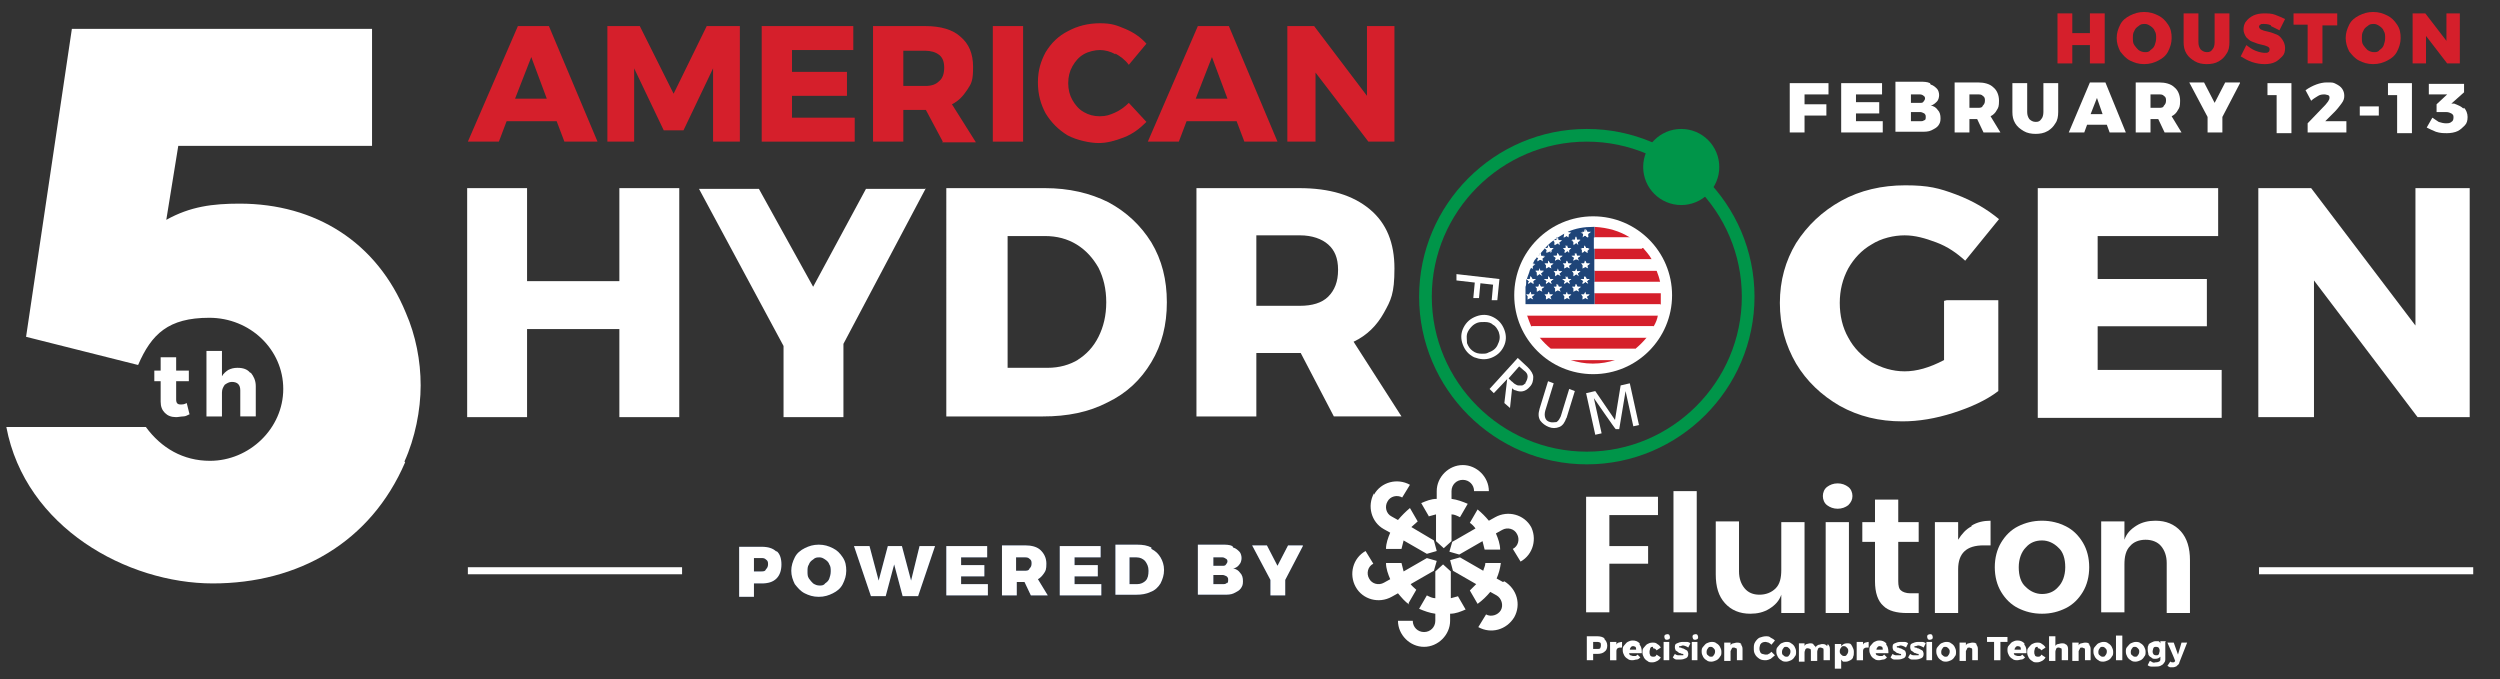 <svg xmlns="http://www.w3.org/2000/svg" id="Layer_1" data-name="Layer 1" width="354.8" height="96.4" viewBox="0 0 354.8 96.4"><rect x="0" y="0" width="354.8" height="96.4" fill="#333333" stroke="none"/><defs><style>      .cls-1 {        fill: #224072;      }      .cls-1, .cls-2, .cls-3, .cls-4, .cls-5 {        stroke-width: 0px;      }      .cls-2 {        fill: #1e4478;      }      .cls-6, .cls-5 {        fill: #fff;      }      .cls-3 {        fill: #d51f2b;      }      .cls-4 {        fill: #009549;      }    </style></defs><g><path class="cls-5" d="M66.3,26.7h8.5v13.2h13.1v-13.2h8.5v32.5h-8.5v-12.5h-13.1v12.5h-8.5V26.7Z"></path><path class="cls-5" d="M131.4,26.7l-11.7,22.1v10.4h-8.5v-10.1l-12-22.3h8.5l7.7,13.9,7.5-13.9h8.5Z"></path><path class="cls-5" d="M157.3,28.7c2.6,1.4,4.6,3.3,6.1,5.7,1.5,2.5,2.2,5.3,2.2,8.5s-.7,6-2.2,8.5c-1.5,2.5-3.5,4.4-6.2,5.7-2.7,1.4-5.7,2-9.2,2h-13.7V26.7h14c3.4,0,6.4.7,9,2ZM152.9,51.1c1.3-.8,2.3-1.9,3-3.3.7-1.4,1.1-3,1.1-4.9s-.4-3.5-1.1-4.9c-.8-1.4-1.8-2.5-3.1-3.3-1.3-.8-2.8-1.2-4.5-1.2h-5.3v18.7h5.7c1.6,0,3.1-.4,4.4-1.2Z"></path><path class="cls-5" d="M189.3,59.1l-4.7-9h-6.3v9h-8.5V26.7h14.6c4.3,0,7.6,1,10,3,2.4,2,3.5,4.8,3.5,8.4s-.5,4.5-1.5,6.3c-1,1.8-2.4,3.2-4.3,4.1l6.8,10.6h-9.6ZM178.3,43.4h6.2c1.7,0,3.1-.4,4-1.3.9-.9,1.4-2.1,1.4-3.8s-.5-2.8-1.4-3.6c-.9-.8-2.3-1.3-4-1.3h-6.2v10Z"></path><path class="cls-5" d="M276.3,42.6h7.3v12.9c-1.7,1.3-3.9,2.3-6.4,3.1-2.5.8-4.9,1.2-7.2,1.2-3.3,0-6.2-.7-8.9-2.2-2.6-1.5-4.7-3.5-6.2-6-1.5-2.6-2.3-5.4-2.3-8.6s.8-6,2.3-8.5c1.6-2.5,3.7-4.5,6.4-6,2.7-1.5,5.8-2.2,9.1-2.2s4.8.4,7.2,1.3c2.4.9,4.4,2.1,6.1,3.5l-4.8,5.9c-1.2-1.1-2.5-2-4.1-2.6s-3-1-4.5-1-3.3.4-4.7,1.3c-1.4.8-2.5,2-3.3,3.4-.8,1.5-1.2,3.1-1.2,4.9s.4,3.5,1.2,4.9c.8,1.5,1.9,2.6,3.3,3.5,1.4.8,3,1.3,4.7,1.3s3.5-.5,5.6-1.6v-8.4Z"></path><path class="cls-5" d="M289.2,26.7h25.6v6.8h-17.1v6.1h15.5v6.7h-15.5v6.2h17.6v6.8h-26.1V26.7Z"></path><path class="cls-5" d="M342.6,26.7h7.9v32.5h-7.4l-14.7-19.4v19.4h-7.9V26.7h7.5l14.8,19.5v-19.5Z"></path></g><circle class="cls-4" cx="238.6" cy="23.7" r="5.4"></circle><path class="cls-4" d="M225.2,65.9c-13.1,0-23.8-10.7-23.8-23.8s10.7-23.8,23.8-23.8,23.8,10.7,23.8,23.8-10.7,23.8-23.8,23.8ZM225.2,20.1c-12.1,0-22,9.9-22,22s9.9,22,22,22,22-9.9,22-22-9.9-22-22-22Z"></path><g><path class="cls-5" d="M209.1,42.2l.2-2.1-2.6-.3v-.9c0,0,6.1.7,6.1.7l-.3,3h-.8c0,0,.2-2.2.2-2.2l-1.8-.2-.2,2.1h-.8Z"></path><path class="cls-5" d="M211.6,50.8c-.8.3-1.6.2-2.4-.1-.8-.4-1.3-1-1.6-1.8-.3-.8-.3-1.6.1-2.4.4-.8,1-1.3,1.8-1.6.8-.3,1.6-.3,2.4.1.8.4,1.3,1,1.6,1.8.3.8.3,1.6-.1,2.4-.4.8-1,1.3-1.8,1.6ZM211.3,50c.6-.2,1.1-.6,1.3-1.2.3-.6.3-1.1.1-1.7-.2-.4-.4-.8-.8-1-.3-.3-.7-.4-1.2-.4-.4,0-.7,0-1,.1-.3.1-.6.3-.8.5-.3.3-.6.7-.7,1.1s0,.8,0,1.3c.2.5.4.8.8,1.1.4.3.8.4,1.3.4.3,0,.6,0,.8-.1Z"></path><path class="cls-5" d="M217.1,54.9c-.6.7-1.3.8-2,.5-.2,0-.4-.2-.5-.3l-.3,2.8-.8-.7.4-3.4h0s-1.9,2-1.9,2l-.6-.6,4-4.4,1.4,1.3c.5.5.8,1,.8,1.4,0,.5-.1,1-.5,1.4ZM216.5,54.3c.2-.3.3-.6.3-.9,0-.3-.2-.6-.5-.8l-.7-.6-1.5,1.7.4.4c.2.1.3.3.5.4s.3.2.5.2c.2,0,.4,0,.5,0,.2,0,.3-.2.5-.3Z"></path><path class="cls-5" d="M222.3,59.3c-.2.6-.5,1.1-1,1.3-.5.2-1,.2-1.5,0-.5-.2-.9-.5-1.2-.9-.3-.5-.3-1-.1-1.7l1.2-3.9.8.3-1.2,3.9c-.1.4-.1.7,0,1,.1.3.3.5.7.6.3.1.6,0,.9,0,.3-.2.4-.4.6-.8l1.2-3.9.8.3-1.2,3.9Z"></path><path class="cls-5" d="M232.7,60.3l-.9.2-1.1-5h0s-.9,5.4-.9,5.4h-.5c0,.1-3.1-4.4-3.1-4.4h0s1.1,5,1.1,5l-.9.2-1.3-5.9,1.3-.3,2.8,4.1.8-4.9,1.3-.3,1.3,5.9Z"></path></g><circle class="cls-5" cx="226.1" cy="41.9" r="11.2"></circle><g><g><path class="cls-3" d="M226.3,32.2v1.5h5c-1.4-.9-3.1-1.4-5-1.5Z"></path><path class="cls-3" d="M233.2,35.2h-6.9v1.6h8.1c-.3-.6-.8-1.1-1.2-1.6Z"></path><path class="cls-3" d="M235.2,38.4h-8.9v1.6h9.3c-.1-.5-.3-1.1-.5-1.6Z"></path><path class="cls-3" d="M235.8,41.6h-9.5v1.6h9.4c0-.4,0-.8,0-1.3s0-.2,0-.3Z"></path><path class="cls-3" d="M217.4,46.3h17.3c.3-.5.5-1,.6-1.6h-18.6c.2.6.4,1.1.6,1.6Z"></path><path class="cls-3" d="M220,49.5h12.1c.6-.5,1.1-1,1.6-1.6h-15.2c.5.6,1,1.1,1.6,1.6Z"></path><path class="cls-3" d="M226.1,51.6c1.1,0,2.2-.2,3.1-.5h-6.3c1,.3,2,.5,3.1.5Z"></path></g><path class="cls-2" d="M226.1,32.2c-1.3,0-2.5.2-3.6.7h0c0,.1.5.1.5.1l-.4.3v.4c.1,0,.1,0,.1,0h0s-.3-.3-.3-.3l-.3.2h0s0,0,0,0v-.4c.1,0,0-.1,0-.1-.3.2-.7.4-1,.6-.7.4-1.4,1-1.9,1.6-.3.3-.6.7-.9,1.1h.2v-.4c.1,0,.3.4.3.4h.5l-.4.3v.2c0,0,.1.2.1.2l-.3-.2h-.1c0,0-.1,0-.1,0l-.3.2v-.2c0,0,.1-.2.1-.2l-.2-.2c0,.1-.2.3-.3.4-.1.2-.2.4-.3.6h.4l-.4.3v.4c.1,0-.2-.3-.2-.3,0,.2-.2.4-.2.5-.1.4-.3.8-.4,1.2h.5v-.4c.1,0,.3.4.3.4h.5l-.4.3h0c0,.1.1.4.1.4l-.4-.3-.4.3v-.3c.1,0,.1-.1.1-.1l-.4-.3c0,.1,0,.3,0,.4,0,.2,0,.5-.1.7h0,0c0,.3,0,.6,0,.9,0,.1,0,.2,0,.3,0,.4,0,.9,0,1.3h9.8v-11c0,0-.1,0-.2,0ZM223.7,33.6h0s.1.4.1.4h.5l-.4.3v.4c.1,0-.2-.3-.2-.3l-.4.3v-.4c.1,0-.2-.3-.2-.3h.5v-.4c.1,0,.1,0,.1,0ZM222.2,35.2v-.4c.1,0,.3.4.3.4h.5,0s-.3.3-.3.3v.4c.1,0-.2-.3-.2-.3l-.4.3v-.4c.1,0-.2-.2-.2-.2h0s.5,0,.5,0ZM224.1,41.4l-.4-.3-.4.3v-.4c.1,0-.2-.3-.2-.3h.5v-.4c.1,0,.3.4.3.4h.5l-.4.3v.4ZM222.7,40v.3c.1,0-.3-.3-.3-.3l-.4.3v-.3c.1,0,.1-.1.1-.1l-.4-.3h.5v-.4c.1,0,.3.4.3.4h.5l-.4.3h0ZM220.9,40.7v-.4c.1,0,.3.4.3.4h.5l-.4.3v.4c.1,0-.2-.3-.2-.3l-.4.3v-.4c.1,0-.2-.3-.2-.3h.5ZM221.2,38.5h.5l-.4.3v.4c.1,0-.2-.3-.2-.3l-.4.3v-.4c.1,0-.2-.3-.2-.3h.5c0,0,.1-.4.1-.4v.3c.1,0,.1,0,.1,0ZM220.2,38.1l-.4-.3-.4.3v-.4c.1,0-.2-.3-.2-.3h.5v-.4c.1,0,.3.4.3.4h.5l-.4.3v.4ZM222.8,38.1l-.4-.3-.4.3v-.4c.1,0-.2-.3-.2-.3h.5v-.4c.1,0,.3.4.3.4h.5l-.4.3v.4ZM220.9,34.1v-.4c.1,0,.1,0,.1,0h0s.1.4.1.4h.5l-.4.3v.4c.1,0-.2-.3-.2-.3l-.4.3v-.4c.1,0-.2-.3-.2-.3h.5ZM219.2,35.2h.5v-.4c.1,0,.3.4.3.4h.5,0s-.3.3-.3.3v.4c.1,0-.2-.3-.2-.3l-.4.3v-.4c.1,0-.2-.2-.2-.2h0ZM220.5,36.3h.5v-.4c.1,0,.3.4.3.4h.5l-.4.3v.2c0,0,.1.2.1.2l-.3-.2h-.1c0,0-.1,0-.1,0l-.3.2v-.2c0,0,.1-.2.1-.2l-.4-.3ZM218.5,38.1v.3c.1,0,.1,0,.1,0h.5l-.4.3v.4c.1,0-.2-.3-.2-.3l-.4.3v-.4c.1,0-.2-.3-.2-.3h.5c0,0,.1-.4.1-.4ZM219.2,39.6h.5v-.4c.1,0,.3.4.3.4h.5l-.4.3h0c0,.1.1.4.1.4l-.4-.3-.4.3v-.3c.1,0,.1-.1.1-.1l-.4-.3ZM218.9,41.4l-.4-.3-.4.3v-.4c.1,0-.2-.3-.2-.3h.5v-.4c.1,0,.3.4.3.4h.5l-.4.3v.4ZM217.6,42.5l-.4-.3-.4.3v-.4c.1,0-.2-.3-.2-.3h.5v-.2c0,0,.1-.2.1-.2v.2c0,0,.1.2.1.2h.5l-.4.3v.4ZM220.2,42.5l-.4-.3-.4.3v-.4c.1,0-.2-.3-.2-.3h.5v-.2c0,0,.1-.2.1-.2v.2c0,0,.1.2.1.2h.5l-.4.3v.4ZM222.8,42.5l-.4-.3-.4.3v-.4c.1,0-.2-.3-.2-.3h.5v-.2c0,0,.1-.2.1-.2v.2c0,0,.1.2.1.2h.5l-.4.3v.4ZM225.1,41.8h.5l-.4.3v.4c.1,0-.2-.3-.2-.3l-.4.3v-.4c.1,0-.2-.3-.2-.3h.5v-.2c0,0,.1-.2.1-.2v.2c0,0,.1.2.1.2ZM225.4,40.3l-.4-.3-.4.3v-.3c.1,0,.1-.1.1-.1l-.4-.3h.5v-.4c.1,0,.3.4.3.4h.5l-.4.3h0c0,.1.1.4.1.4ZM223.8,38.5h.5l-.4.3v.4c.1,0-.2-.3-.2-.3l-.4.3v-.4c.1,0-.2-.3-.2-.3h.5c0,0,.1-.4.1-.4v.3c.1,0,.1,0,.1,0ZM225.4,38.1l-.4-.3-.4.3v-.4c.1,0-.2-.3-.2-.3h.5v-.4c.1,0,.3.4.3.4h.5l-.4.3v.4ZM224.1,37l-.3-.2h-.1c0,0-.1,0-.1,0l-.3.2v-.2c0,0,.1-.2.1-.2l-.4-.3h.5v-.4c.1,0,.3.4.3.4h.5l-.4.3v.2c0,0,.1.2.1.2ZM225.3,35.9l-.4-.3-.4.3v-.4c.1,0-.2-.2-.2-.2h0s.5,0,.5,0v-.4c.1,0,.3.4.3.4h.5,0s-.3.3-.3.3v.4ZM225.3,33.7h0s-.3-.3-.3-.3l-.3.2h0s0,0,0,0v-.4c.1,0-.2-.3-.2-.3h.5v-.4c.1,0,.3.4.3.4h.5l-.4.3v.4c.1,0,.1,0,.1,0Z"></path><g><path class="cls-5" d="M234.4,36.8h-8.1v1.6h8.9c-.2-.6-.5-1.1-.8-1.6Z"></path><path class="cls-5" d="M235.6,40h-9.3v1.6h9.5c0-.5,0-1.1-.2-1.6Z"></path><path class="cls-5" d="M216.4,43.2c0,.5.2,1.1.3,1.6h18.6c.2-.5.3-1,.3-1.6h-19.3Z"></path><path class="cls-5" d="M222.9,51.1h6.3c1.1-.4,2-.9,2.9-1.6h-12.1c.9.7,1.8,1.2,2.9,1.6Z"></path><path class="cls-5" d="M231.2,33.7h-5v1.6h6.9c-.6-.6-1.2-1.1-1.9-1.6Z"></path><path class="cls-5" d="M218.5,47.9h15.2c.4-.5.7-1,1-1.6h-17.3c.3.6.6,1.1,1,1.6Z"></path><path class="cls-5" d="M222,33.7h0s0,0,0,0l.3-.2.3.2h0s0,0,0,0v-.4c-.1,0,.2-.3.2-.3h-.5c-.2,0-.4,0-.5.1h.2c0,.1-.1.6-.1.6Z"></path><polygon class="cls-5" points="224.6 33.7 224.6 33.7 224.6 33.7 224.9 33.4 225.3 33.7 225.3 33.7 225.3 33.7 225.2 33.2 225.6 33 225.1 33 224.9 32.5 224.8 33 224.3 33 224.7 33.2 224.6 33.7"></polygon><polygon class="cls-5" points="220.7 34.8 221.1 34.5 221.4 34.8 221.3 34.4 221.7 34.1 221.2 34.1 221.1 33.7 221.1 33.6 221.1 33.7 220.9 34.1 220.5 34.1 220.8 34.4 220.7 34.8"></polygon><polygon class="cls-5" points="223.3 34.8 223.7 34.5 224 34.8 223.9 34.4 224.3 34.1 223.8 34.1 223.7 33.7 223.7 33.6 223.6 33.7 223.5 34.1 223 34.1 223.4 34.4 223.3 34.8"></polygon><polygon class="cls-5" points="219.5 35.5 219.4 35.9 219.8 35.6 220.1 35.9 220 35.5 220.3 35.2 220.4 35.2 219.9 35.2 219.8 34.8 219.6 35.2 219.2 35.2 219.2 35.2 219.5 35.5"></polygon><polygon class="cls-5" points="222.1 35.5 222 35.9 222.4 35.6 222.7 35.9 222.6 35.5 222.9 35.2 223 35.2 222.5 35.2 222.4 34.8 222.2 35.2 221.7 35.2 221.8 35.2 222.1 35.5"></polygon><polygon class="cls-5" points="224.7 35.5 224.6 35.9 224.9 35.6 225.3 35.9 225.2 35.5 225.5 35.2 225.6 35.2 225.1 35.2 224.9 34.8 224.8 35.2 224.3 35.2 224.4 35.2 224.7 35.5"></polygon><path class="cls-5" d="M218.2,36.8v.2c0,0,.2-.2.2-.2h.1c0,0,.1,0,.1,0l.3.2v-.2c0,0-.1-.2-.1-.2l.4-.3h-.5v-.4c-.1,0-.3.4-.3.4h-.2s0,0,0,.1l.2.2v.2Z"></path><polygon class="cls-5" points="221.2 36.3 221.1 35.9 220.9 36.3 220.5 36.3 220.9 36.6 220.8 36.8 220.7 37 221 36.8 221.1 36.8 221.2 36.8 221.5 37 221.4 36.8 221.3 36.6 221.7 36.3 221.2 36.3"></polygon><polygon class="cls-5" points="223.8 36.3 223.7 35.9 223.5 36.3 223.1 36.3 223.5 36.6 223.4 36.8 223.3 37 223.6 36.8 223.7 36.8 223.8 36.8 224.1 37 224 36.8 223.9 36.6 224.3 36.3 223.8 36.3"></polygon><path class="cls-5" d="M217.4,37.7l.4-.3h-.4c0,.2-.2.3-.2.5l.3.3v-.4Z"></path><polygon class="cls-5" points="219.9 37.4 219.8 37 219.7 37.4 219.2 37.4 219.6 37.7 219.4 38.1 219.8 37.9 220.2 38.1 220 37.7 220.4 37.4 219.9 37.4"></polygon><polygon class="cls-5" points="222.5 37.4 222.4 37 222.2 37.4 221.8 37.4 222.2 37.7 222 38.1 222.4 37.9 222.8 38.1 222.6 37.7 223 37.4 222.5 37.4"></polygon><polygon class="cls-5" points="225.1 37.4 225 37 224.8 37.4 224.4 37.4 224.8 37.7 224.6 38.1 225 37.9 225.4 38.1 225.2 37.7 225.6 37.4 225.1 37.4"></polygon><polygon class="cls-5" points="217 40 216.9 40.3 217.2 40 217.6 40.3 217.5 40 217.5 39.9 217.8 39.6 217.4 39.6 217.2 39.2 217.1 39.6 216.6 39.6 216.6 39.6 217 39.9 217 40"></polygon><polygon class="cls-5" points="220 39.6 219.8 39.2 219.7 39.6 219.2 39.6 219.6 39.9 219.6 40 219.4 40.3 219.8 40 220.2 40.3 220.1 40 220.1 39.9 220.4 39.6 220 39.6"></polygon><polygon class="cls-5" points="222.6 39.6 222.4 39.2 222.3 39.6 221.8 39.6 222.2 39.9 222.1 40 222 40.3 222.4 40 222.8 40.3 222.7 40 222.6 39.9 223 39.6 222.6 39.6"></polygon><polygon class="cls-5" points="225.2 39.6 225 39.2 224.9 39.6 224.4 39.6 224.8 39.9 224.7 40 224.6 40.3 225 40 225.4 40.3 225.3 40 225.2 39.9 225.6 39.6 225.2 39.6"></polygon><polygon class="cls-5" points="216.8 42.5 217.2 42.3 217.6 42.5 217.4 42.1 217.8 41.8 217.3 41.8 217.3 41.6 217.2 41.4 217.1 41.6 217 41.8 216.6 41.8 217 42.1 216.8 42.5"></polygon><polygon class="cls-5" points="219.9 41.8 219.9 41.6 219.8 41.4 219.7 41.6 219.6 41.8 219.2 41.8 219.6 42.1 219.4 42.5 219.8 42.3 220.2 42.5 220 42.1 220.4 41.8 219.9 41.8"></polygon><polygon class="cls-5" points="222.5 41.8 222.4 41.6 222.4 41.4 222.3 41.6 222.2 41.8 221.8 41.8 222.2 42.1 222 42.5 222.4 42.3 222.8 42.5 222.6 42.1 223 41.8 222.5 41.8"></polygon><polygon class="cls-5" points="225.1 41.8 225 41.6 225 41.4 224.9 41.6 224.8 41.8 224.4 41.8 224.7 42.1 224.6 42.5 225 42.3 225.4 42.5 225.2 42.1 225.6 41.8 225.1 41.8"></polygon><polygon class="cls-5" points="218.1 39.2 218.5 38.9 218.9 39.2 218.7 38.8 219.1 38.5 218.6 38.5 218.6 38.4 218.5 38.1 218.4 38.4 218.4 38.5 217.9 38.5 218.3 38.8 218.1 39.2"></polygon><polygon class="cls-5" points="221.2 38.5 221.2 38.4 221.1 38.1 221 38.4 221 38.5 220.5 38.5 220.9 38.8 220.7 39.2 221.1 38.9 221.5 39.2 221.3 38.8 221.7 38.5 221.2 38.5"></polygon><polygon class="cls-5" points="223.8 38.5 223.8 38.4 223.7 38.1 223.6 38.4 223.5 38.5 223.1 38.5 223.5 38.8 223.3 39.2 223.7 38.9 224.1 39.2 223.9 38.8 224.3 38.5 223.8 38.5"></polygon><path class="cls-5" d="M216.4,40.7s0,0,0,0h0c0,0,0,0,0,0Z"></path><polygon class="cls-5" points="218.1 41.4 218.5 41.2 218.9 41.4 218.7 41 219.1 40.7 218.6 40.7 218.5 40.3 218.3 40.7 217.9 40.7 218.3 41 218.1 41.4"></polygon><polygon class="cls-5" points="221.2 40.7 221.1 40.3 220.9 40.7 220.5 40.7 220.9 41 220.7 41.4 221.1 41.2 221.5 41.4 221.3 41 221.7 40.7 221.2 40.7"></polygon><polygon class="cls-5" points="223.8 40.7 223.7 40.3 223.5 40.7 223.1 40.7 223.5 41 223.3 41.4 223.7 41.2 224.1 41.4 223.9 41 224.3 40.7 223.8 40.7"></polygon></g></g><g><path class="cls-3" d="M80.1,20.1l-1.1-2.9h-7.1l-1.1,2.9h-4.4l7.1-16.4h4.4l6.9,16.4h-4.6ZM73.1,14h4.5l-2.2-5.9-2.3,5.9Z"></path><path class="cls-3" d="M86.1,3.7h4.7l4.8,9.6,4.7-9.6h4.7v16.4h-3.8v-10.4s-4.2,8.8-4.2,8.8h-2.8l-4.2-8.8v10.4h-3.8V3.7Z"></path><path class="cls-3" d="M108.1,3.7h13v3.4h-8.7v3.1h7.8v3.4h-7.8v3.1h8.9v3.4h-13.2V3.7Z"></path><path class="cls-3" d="M133.8,20.1l-2.4-4.5h-3.2v4.5h-4.3V3.7h7.4c2.2,0,3.9.5,5,1.5,1.2,1,1.8,2.4,1.8,4.3s-.2,2.3-.8,3.2-1.2,1.6-2.2,2.1l3.4,5.4h-4.8ZM128.2,12.2h3.1c.9,0,1.5-.2,2-.7.5-.4.7-1.1.7-1.9s-.2-1.4-.7-1.8c-.5-.4-1.2-.6-2-.6h-3.1v5Z"></path><path class="cls-3" d="M140.9,3.7h4.3v16.4h-4.3V3.7Z"></path><path class="cls-3" d="M158.3,7.7c-.7-.4-1.5-.6-2.2-.6s-1.6.2-2.3.6c-.7.4-1.2,1-1.6,1.7-.4.7-.6,1.5-.6,2.4s.2,1.7.6,2.4c.4.7.9,1.3,1.6,1.7.7.4,1.4.6,2.3.6s1.4-.2,2.1-.5c.7-.3,1.4-.8,2-1.4l2.5,2.7c-.9.9-1.9,1.7-3.2,2.2s-2.4.8-3.6.8-3.1-.4-4.4-1.1c-1.3-.8-2.3-1.8-3.1-3.1-.7-1.3-1.1-2.7-1.1-4.4s.4-3,1.1-4.3c.8-1.3,1.8-2.3,3.2-3,1.3-.7,2.8-1.1,4.5-1.1s2.4.3,3.6.8c1.2.5,2.2,1.2,3,2.1l-2.5,3c-.5-.7-1.2-1.2-1.9-1.6Z"></path><path class="cls-3" d="M176.6,20.1l-1.1-2.9h-7.1l-1.1,2.9h-4.4l7.1-16.4h4.4l6.9,16.4h-4.6ZM169.7,14h4.5l-2.2-5.9-2.3,5.9Z"></path><path class="cls-3" d="M193.9,3.7h4v16.4h-3.7l-7.5-9.8v9.8h-4V3.7h3.8l7.5,9.9V3.7Z"></path></g><path class="cls-5" d="M57.5,65.6c-4.9,11.4-15.2,17.2-27.3,17.2S3.6,74.9.9,60.6h19.8c2.2,3,5.3,4.8,9.1,4.8,5.6,0,10.4-4.6,10.4-10.2s-4.7-10.1-10.5-10.1-8.2,2.3-10.1,6.7l-15.9-4L10.2,4.1h42.6v16.6h-27.5l-1.7,10.5c3.4-1.9,6.6-2.3,10.4-2.3,10.8,0,19.5,5.5,23.6,15.5,1.4,3.2,2.1,6.8,2.1,10.3s-.8,7.5-2.3,10.8Z"></path><g><path class="cls-5" d="M26.9,58.8c-.3.1-.5.3-.9.3-.3,0-.7.1-1,.1-.7,0-1.2-.2-1.6-.6s-.6-.9-.6-1.6v-2.9h-.9v-1.5h.9v-1.9h2.2v1.9h1.8v1.5h-1.8v2.6c0,.5.2.7.6.7s.5,0,.9-.2l.4,1.6Z"></path><path class="cls-5" d="M35.6,52.9c.4.5.7,1.1.7,1.9v4.3h-2.2v-3.7c0-.4-.1-.7-.3-.9-.2-.2-.5-.3-.9-.3-.4,0-.7.2-1,.4-.2.3-.4.6-.4,1.1v3.4h-2.2v-9.3h2.2v3.6c.2-.4.6-.7.9-.9.4-.2.8-.3,1.3-.3.8,0,1.4.2,1.8.7Z"></path></g><g><path class="cls-3" d="M292,1.9h2.1v2.8h2.5V1.9h2.1v7.1h-2.1v-2.6h-2.5v2.6h-2.1V1.9Z"></path><path class="cls-3" d="M306.3,2.2c.6.3,1,.7,1.4,1.3s.5,1.2.5,1.9-.2,1.3-.5,1.9c-.3.6-.8,1-1.4,1.3s-1.2.5-2,.5-1.4-.2-2-.5c-.6-.3-1-.8-1.4-1.3-.3-.6-.5-1.2-.5-1.9s.2-1.3.5-1.9c.3-.6.8-1,1.4-1.3.6-.3,1.2-.5,2-.5s1.4.2,2,.5ZM303.5,3.7c-.3.2-.5.4-.6.7-.2.3-.2.6-.2,1s0,.7.2,1c.2.3.4.5.6.7.3.2.6.3.9.3s.6,0,.8-.3c.3-.2.5-.4.6-.7.1-.3.2-.6.2-1s0-.7-.2-1c-.1-.3-.3-.5-.6-.7-.3-.2-.5-.3-.8-.3s-.6,0-.9.3Z"></path><path class="cls-3" d="M312.3,7c.2.2.5.4.9.4s.6-.1.8-.4c.2-.2.3-.6.3-1V1.9h2.1v4.1c0,.6-.1,1.2-.4,1.6-.3.5-.6.8-1.1,1.1-.5.3-1.1.4-1.7.4s-1.2-.1-1.7-.4-.9-.6-1.2-1.1c-.3-.5-.4-1-.4-1.6V1.9h2.1v4.1c0,.4.1.7.3,1Z"></path><path class="cls-3" d="M322.3,3.6c-.4-.2-.8-.2-1.1-.2s-.3,0-.4.1c-.1,0-.2.2-.2.3s.1.3.3.4.5.2,1,.3c.5.1.9.3,1.2.4.3.1.6.4.8.7s.4.7.4,1.2-.1.9-.4,1.2c-.3.3-.6.6-1,.8s-.9.3-1.5.3-1.2-.1-1.8-.3c-.6-.2-1.1-.5-1.6-.8l.8-1.6c.4.3.8.6,1.3.8.5.2,1,.3,1.3.3s.4,0,.5-.1c.1,0,.2-.2.2-.4s-.1-.3-.3-.4-.5-.2-1-.3c-.5-.1-.9-.3-1.2-.4-.3-.1-.6-.4-.8-.6-.2-.3-.4-.7-.4-1.1s.1-.9.4-1.2c.2-.3.6-.6,1-.8.4-.2,1-.3,1.5-.3s1.1,0,1.6.2c.5.2,1,.4,1.4.6l-.8,1.6c-.4-.2-.8-.4-1.2-.6Z"></path><path class="cls-3" d="M325.5,1.9h6.2v1.7h-2.1v5.4h-2.1V3.5h-2v-1.7Z"></path><path class="cls-3" d="M338.8,2.2c.6.3,1,.7,1.4,1.3s.5,1.2.5,1.9-.2,1.3-.5,1.9c-.3.6-.8,1-1.4,1.3s-1.2.5-2,.5-1.4-.2-2-.5c-.6-.3-1-.8-1.4-1.3-.3-.6-.5-1.2-.5-1.9s.2-1.3.5-1.9c.3-.6.8-1,1.4-1.3.6-.3,1.2-.5,2-.5s1.4.2,2,.5ZM336,3.7c-.3.2-.5.4-.6.7-.2.3-.2.6-.2,1s0,.7.2,1c.2.3.4.5.6.7.3.2.6.3.9.3s.6,0,.8-.3c.3-.2.5-.4.6-.7.1-.3.2-.6.2-1s0-.7-.2-1c-.1-.3-.3-.5-.6-.7-.3-.2-.5-.3-.8-.3s-.6,0-.9.3Z"></path><path class="cls-3" d="M347.2,1.9h1.9v7.1h-1.8l-3-3.9v3.9h-1.9V1.9h1.8l3,3.9V1.9Z"></path></g><g><path class="cls-5" d="M254,11.8h5.5v1.6h-3.4v1.4h3.1v1.6h-3.1v2.4h-2.1v-7.1Z"></path><path class="cls-5" d="M261.3,11.8h5.8v1.6h-3.7v1.1h3.3v1.6h-3.3v1.1h3.8v1.6h-5.9v-7.1Z"></path><path class="cls-5" d="M274,12c.4.1.7.4.9.6s.3.6.3.9-.1.7-.3.9-.5.5-.9.6c.4,0,.8.3,1,.6.3.3.4.7.4,1.2s-.1.7-.3,1c-.2.3-.6.5-1,.7-.4.2-.9.2-1.5.2h-3.6v-7.1h3.5c.5,0,1,0,1.4.2ZM273,14.4c.1-.1.2-.3.2-.4s0-.3-.2-.4c-.1-.1-.3-.2-.5-.2h-1.3v1.2h1.3c.2,0,.4,0,.5-.2ZM273.1,17.1c.2-.1.2-.3.2-.5s0-.3-.2-.5c-.2-.1-.4-.2-.6-.2h-1.3v1.3h1.3c.3,0,.5,0,.6-.2Z"></path><path class="cls-5" d="M281.5,18.8l-.9-1.9h-1.1v1.9h-2.1v-7.1h3.3c.9,0,1.7.2,2.2.7.5.4.8,1.1.8,1.9s-.1,1-.3,1.3c-.2.4-.5.7-.9.9l1.4,2.3h-2.4ZM279.5,15.3h1.2c.3,0,.6,0,.7-.3.2-.2.3-.4.3-.7s0-.5-.3-.7c-.2-.2-.4-.2-.7-.2h-1.2v1.9Z"></path><path class="cls-5" d="M288,16.9c.2.2.5.4.9.4s.6-.1.8-.4c.2-.2.3-.6.3-1v-4.1h2.1v4.1c0,.6-.1,1.2-.4,1.6-.3.5-.6.8-1.1,1.1-.5.3-1.1.4-1.7.4s-1.2-.1-1.7-.4-.9-.6-1.2-1.1c-.3-.5-.4-1-.4-1.6v-4.1h2.1v4.1c0,.4.1.7.3,1Z"></path><path class="cls-5" d="M299.4,18.8l-.4-1.1h-2.8l-.4,1.1h-2.2l3-7.1h2.2l2.9,7.1h-2.2ZM296.7,16.2h1.7l-.8-2.3-.9,2.3Z"></path><path class="cls-5" d="M307.2,18.8l-.9-1.9h-1.1v1.9h-2.1v-7.1h3.3c.9,0,1.7.2,2.2.7.5.4.8,1.1.8,1.9s-.1,1-.3,1.3c-.2.4-.5.7-.9.9l1.4,2.3h-2.4ZM305.2,15.3h1.2c.3,0,.6,0,.7-.3.2-.2.3-.4.3-.7s0-.5-.3-.7c-.2-.2-.4-.2-.7-.2h-1.2v1.9Z"></path><path class="cls-5" d="M317.9,11.8l-2.5,4.8v2.2h-2.1v-2.2l-2.6-4.9h2.1l1.5,2.9,1.5-2.9h2.1Z"></path><path class="cls-5" d="M321.8,11.8h3.4v7.1h-2.1v-5.4h-1.3v-1.7Z"></path><path class="cls-5" d="M333,17.2v1.6h-5.5v-1.3s2.5-2.6,2.5-2.6c.2-.2.3-.4.4-.5.1-.2.2-.3.2-.5s0-.3-.2-.4c-.1,0-.3-.1-.5-.1s-.6,0-.9.2c-.3.2-.7.4-1,.7l-.8-1.5c1-.7,2.1-1.1,3-1.1s.9,0,1.3.2c.4.2.7.4.9.7s.3.6.3,1-.1.7-.4,1.1-.6.8-1,1.2l-1.3,1.3h2.8Z"></path><path class="cls-5" d="M334.9,15.1h2.7v1.3h-2.7v-1.3Z"></path><path class="cls-5" d="M338.9,11.8h3.4v7.1h-2.1v-5.4h-1.3v-1.7Z"></path><path class="cls-5" d="M349.7,15.3c.3.3.5.8.5,1.3s-.1.9-.4,1.2-.6.6-1,.8-1,.3-1.5.3-1,0-1.6-.2c-.5-.2-.9-.4-1.3-.6l.8-1.4c.3.2.6.4.9.6.3.1.7.2,1,.2s.6,0,.8-.2c.2-.1.3-.3.3-.6s0-.4-.3-.6c-.2-.1-.4-.2-.8-.2h-1.3v-1.1l1.5-1.4h-2.6v-1.5h5v1.2l-1.8,1.6h.4c.5.2,1,.4,1.3.7Z"></path></g><g><path class="cls-5" d="M227.7,90.7c.2.2.4.5.4.9s-.1.7-.4.9c-.2.2-.6.3-1,.3h-.6v.9h-.9v-3.4h1.5c.4,0,.8.1,1,.3ZM227.1,92c0,0,.1-.2.1-.4s0-.3-.1-.4c0,0-.2-.1-.4-.1h-.6v1h.6c.2,0,.3,0,.4-.1Z"></path><path class="cls-5" d="M229.7,91.2c.1,0,.3-.1.5-.1v.8s0,0-.1,0c-.2,0-.4,0-.5.1-.1,0-.2.2-.2.4v1.3h-.9v-2.6h.9v.4c0-.1.2-.3.3-.3Z"></path><path class="cls-5" d="M232.7,91.5c.2.2.3.6.3,1s0,.1,0,.2h-1.8c0,.1.1.3.2.3s.2.1.4.1.2,0,.3,0c.1,0,.2-.1.3-.2l.4.4c-.1.1-.3.3-.5.3s-.4.1-.6.1-.5,0-.7-.2c-.2-.1-.4-.3-.5-.5-.1-.2-.2-.4-.2-.7s0-.5.2-.7.3-.4.5-.5c.2-.1.4-.2.7-.2.4,0,.7.1,1,.4ZM232.2,92.2c0-.1,0-.3-.1-.4,0,0-.2-.1-.3-.1s-.2,0-.3.1c0,0-.2.2-.2.4h1Z"></path><path class="cls-5" d="M234.6,91.8c-.2,0-.3,0-.4.2,0,.1-.1.3-.1.5s0,.3.1.5c0,.1.2.2.4.2.2,0,.4,0,.5-.3l.6.4c-.1.2-.3.4-.5.5-.2.1-.4.2-.7.2s-.5,0-.7-.2c-.2-.1-.4-.3-.5-.5-.1-.2-.2-.4-.2-.7s0-.5.2-.7.3-.4.5-.5c.2-.1.4-.2.7-.2s.5,0,.7.2c.2.1.4.3.5.5l-.6.4c-.1-.2-.3-.3-.5-.3Z"></path><path class="cls-5" d="M236.9,90.1c0,0,.1.2.1.3s0,.2-.1.3c0,0-.2.1-.3.1s-.2,0-.3-.1c0,0-.1-.2-.1-.3s0-.2.1-.3c0,0,.2-.1.3-.1s.2,0,.3.1ZM236.1,91.1h.8v2.6h-.8v-2.6Z"></path><path class="cls-5" d="M238.5,91.7c0,0-.1,0-.2,0,0,0,0,0,0,.1s0,.1.1.1.2,0,.3.1c.2,0,.3.1.5.2s.2.1.3.2c0,.1.1.2.1.4,0,.3-.1.5-.3.6-.2.1-.5.2-.8.2s-.4,0-.6,0c-.2,0-.4-.2-.5-.3l.3-.5c.1.1.3.2.5.2s.3,0,.5,0,.1,0,.2,0c0,0,0,0,0-.1s0-.1-.1-.1c0,0-.2,0-.3-.1-.2,0-.3-.1-.4-.2s-.2-.1-.3-.2c0-.1-.1-.2-.1-.4,0-.3,0-.5.3-.6.2-.1.5-.2.8-.2s.4,0,.6,0c.2,0,.4.1.5.2l-.3.6c-.3-.2-.6-.3-.8-.3Z"></path><path class="cls-5" d="M240.9,90.1c0,0,.1.2.1.3s0,.2-.1.3c0,0-.2.1-.3.1s-.2,0-.3-.1c0,0-.1-.2-.1-.3s0-.2.1-.3c0,0,.2-.1.3-.1s.2,0,.3.1ZM240.1,91.1h.8v2.6h-.8v-2.6Z"></path><path class="cls-5" d="M243.6,91.3c.2.1.4.3.5.5.1.2.2.4.2.7s0,.5-.2.7c-.1.2-.3.4-.5.5-.2.1-.5.2-.7.2s-.5,0-.7-.2c-.2-.1-.4-.3-.5-.5s-.2-.4-.2-.7,0-.5.2-.7.3-.4.5-.5c.2-.1.5-.2.7-.2s.5,0,.7.2ZM242.4,92c-.1.1-.2.3-.2.5s0,.4.2.5c.1.1.2.2.4.2s.3,0,.4-.2c.1-.1.2-.3.2-.5s0-.3-.2-.5c-.1-.1-.2-.2-.4-.2s-.3,0-.4.2Z"></path><path class="cls-5" d="M247,91.4c.2.2.3.4.3.7v1.6h-.8v-1.4c0-.1,0-.3-.1-.3s-.2-.1-.3-.1c-.1,0-.3,0-.3.1,0,0-.1.2-.2.4v1.4h-.9v-2.6h.9v.4c0-.1.2-.3.4-.3.1,0,.3-.1.5-.1.3,0,.5,0,.7.3Z"></path><path class="cls-5" d="M251,91.2c-.1,0-.3-.1-.4-.1s-.3,0-.5.1-.2.2-.3.3c0,.1-.1.3-.1.5s0,.3.1.5c0,.1.2.3.3.3s.3.1.5.1.3,0,.4-.1c.1,0,.3-.2.4-.3l.5.5c-.2.2-.4.3-.6.5-.2.1-.5.2-.7.2s-.6,0-.9-.2c-.3-.2-.5-.4-.6-.6-.2-.3-.2-.6-.2-.9s0-.6.2-.9c.2-.3.4-.5.6-.6.3-.1.6-.2.9-.2s.5,0,.7.2c.2.1.4.2.6.4l-.5.6c-.1-.1-.2-.2-.4-.3Z"></path><path class="cls-5" d="M254.2,91.3c.2.1.4.3.5.5.1.2.2.4.2.7s0,.5-.2.7c-.1.2-.3.4-.5.5-.2.1-.5.2-.7.2s-.5,0-.7-.2c-.2-.1-.4-.3-.5-.5s-.2-.4-.2-.7,0-.5.2-.7.3-.4.5-.5c.2-.1.5-.2.7-.2s.5,0,.7.2ZM253.1,92c-.1.1-.2.3-.2.5s0,.4.2.5c.1.1.2.2.4.2s.3,0,.4-.2c.1-.1.2-.3.2-.5s0-.3-.2-.5c-.1-.1-.2-.2-.4-.2s-.3,0-.4.2Z"></path><path class="cls-5" d="M259.4,91.4c.2.2.3.4.3.7v1.6h-.9v-1.4c0-.1,0-.3-.1-.3s-.2-.1-.3-.1c-.2,0-.3,0-.4.2,0,.1-.1.2-.1.4v1.3h-.9v-1.4c0-.1,0-.3-.1-.3,0,0-.2-.1-.3-.1-.2,0-.3,0-.4.2,0,.1-.1.2-.1.4v1.3h-.8v-2.6h.8v.4c0-.1.2-.3.3-.3s.3-.1.5-.1.4,0,.5.2.3.2.3.4c0-.2.2-.3.4-.4.2,0,.3-.1.5-.1s.5,0,.7.3Z"></path><path class="cls-5" d="M262.5,91.3c.2.1.3.3.4.5.1.2.2.4.2.7s0,.5-.1.7c0,.2-.2.4-.4.5-.2.1-.4.2-.6.2s-.3,0-.4,0c-.1,0-.2-.2-.3-.3v1.3h-.9v-3.5h.9v.3c.2-.2.4-.4.8-.4s.4,0,.6.2ZM262.1,92.9c.1-.1.2-.3.2-.5s0-.3-.2-.5c-.1-.1-.2-.2-.4-.2s-.3,0-.4.2c-.1.1-.2.3-.2.5s0,.3.2.5c.1.1.2.2.4.2s.3,0,.4-.2Z"></path><path class="cls-5" d="M264.7,91.2c.1,0,.3-.1.5-.1v.8s0,0-.1,0c-.2,0-.4,0-.5.1-.1,0-.2.2-.2.4v1.3h-.9v-2.6h.9v.4c0-.1.2-.3.3-.3Z"></path><path class="cls-5" d="M267.7,91.5c.2.2.3.6.3,1s0,.1,0,.2h-1.8c0,.1.1.3.2.3s.2.1.4.1.2,0,.3,0c.1,0,.2-.1.3-.2l.4.4c-.1.1-.3.3-.5.3s-.4.1-.6.1-.5,0-.7-.2c-.2-.1-.4-.3-.5-.5-.1-.2-.2-.4-.2-.7s0-.5.2-.7.3-.4.5-.5c.2-.1.4-.2.7-.2.4,0,.7.1,1,.4ZM267.2,92.2c0-.1,0-.3-.1-.4,0,0-.2-.1-.3-.1s-.2,0-.3.1c0,0-.2.2-.2.4h1Z"></path><path class="cls-5" d="M269.4,91.7c0,0-.1,0-.2,0,0,0,0,0,0,.1s0,.1.1.1.2,0,.3.1c.2,0,.3.1.5.2s.2.1.3.2c0,.1.1.2.1.4,0,.3-.1.5-.3.6-.2.1-.5.2-.8.2s-.4,0-.6,0c-.2,0-.4-.2-.5-.3l.3-.5c.1.1.3.2.5.2s.3,0,.5,0,.1,0,.2,0c0,0,0,0,0-.1s0-.1-.1-.1c0,0-.2,0-.3-.1-.2,0-.3-.1-.4-.2s-.2-.1-.3-.2c0-.1-.1-.2-.1-.4,0-.3,0-.5.3-.6.2-.1.5-.2.8-.2s.4,0,.6,0c.2,0,.4.1.5.2l-.3.6c-.3-.2-.6-.3-.8-.3Z"></path><path class="cls-5" d="M271.9,91.7c0,0-.1,0-.2,0,0,0,0,0,0,.1s0,.1.1.1.2,0,.3.1c.2,0,.3.1.5.2s.2.1.3.2c0,.1.1.2.1.4,0,.3-.1.5-.3.6-.2.1-.5.2-.8.2s-.4,0-.6,0c-.2,0-.4-.2-.5-.3l.3-.5c.1.1.3.2.5.2s.3,0,.5,0,.1,0,.2,0c0,0,0,0,0-.1s0-.1-.1-.1c0,0-.2,0-.3-.1-.2,0-.3-.1-.4-.2s-.2-.1-.3-.2c0-.1-.1-.2-.1-.4,0-.3,0-.5.3-.6.2-.1.5-.2.8-.2s.4,0,.6,0c.2,0,.4.1.5.2l-.3.6c-.3-.2-.6-.3-.8-.3Z"></path><path class="cls-5" d="M274.2,90.1c0,0,.1.2.1.3s0,.2-.1.3c0,0-.2.1-.3.1s-.2,0-.3-.1c0,0-.1-.2-.1-.3s0-.2.1-.3c0,0,.2-.1.3-.1s.2,0,.3.1ZM273.4,91.1h.8v2.6h-.8v-2.6Z"></path><path class="cls-5" d="M276.9,91.3c.2.1.4.3.5.5.1.2.2.4.2.7s0,.5-.2.7c-.1.2-.3.4-.5.5-.2.1-.5.2-.7.2s-.5,0-.7-.2c-.2-.1-.4-.3-.5-.5s-.2-.4-.2-.7,0-.5.2-.7.3-.4.5-.5c.2-.1.5-.2.7-.2s.5,0,.7.2ZM275.7,92c-.1.1-.2.3-.2.5s0,.4.2.5c.1.1.2.2.4.2s.3,0,.4-.2c.1-.1.2-.3.2-.5s0-.3-.2-.5c-.1-.1-.2-.2-.4-.2s-.3,0-.4.2Z"></path><path class="cls-5" d="M280.4,91.4c.2.2.3.4.3.7v1.6h-.8v-1.4c0-.1,0-.3-.1-.3s-.2-.1-.3-.1c-.1,0-.3,0-.3.1,0,0-.1.2-.2.4v1.4h-.9v-2.6h.9v.4c0-.1.2-.3.4-.3.1,0,.3-.1.5-.1.3,0,.5,0,.7.3Z"></path><path class="cls-5" d="M282,90.4h2.9v.7h-1v2.6h-.9v-2.6h-1v-.7Z"></path><path class="cls-5" d="M287.3,91.5c.2.2.3.6.3,1s0,.1,0,.2h-1.8c0,.1.1.3.2.3s.2.1.4.1.2,0,.3,0c.1,0,.2-.1.3-.2l.4.4c-.1.1-.3.3-.5.3s-.4.1-.6.1-.5,0-.7-.2c-.2-.1-.4-.3-.5-.5-.1-.2-.2-.4-.2-.7s0-.5.2-.7.3-.4.5-.5c.2-.1.4-.2.7-.2.4,0,.7.1,1,.4ZM286.8,92.2c0-.1,0-.3-.1-.4,0,0-.2-.1-.3-.1s-.2,0-.3.1c0,0-.2.2-.2.4h1Z"></path><path class="cls-5" d="M289.2,91.8c-.2,0-.3,0-.4.2,0,.1-.1.3-.1.5s0,.3.1.5c0,.1.2.2.4.2.2,0,.4,0,.5-.3l.6.4c-.1.2-.3.4-.5.5-.2.1-.4.2-.7.2s-.5,0-.7-.2c-.2-.1-.4-.3-.5-.5-.1-.2-.2-.4-.2-.7s0-.5.2-.7.3-.4.5-.5c.2-.1.4-.2.7-.2s.5,0,.7.2c.2.1.4.3.5.5l-.6.4c-.1-.2-.3-.3-.5-.3Z"></path><path class="cls-5" d="M293.2,91.4c.2.2.3.4.3.7v1.6h-.9v-1.4c0-.1,0-.3-.1-.3s-.2-.1-.3-.1c-.2,0-.3,0-.4.2,0,.1-.1.2-.1.4v1.3h-.9v-3.5h.9v1.4c0-.1.2-.3.4-.3.1,0,.3-.1.5-.1.3,0,.5,0,.7.3Z"></path><path class="cls-5" d="M296.4,91.4c.2.2.3.4.3.7v1.6h-.8v-1.4c0-.1,0-.3-.1-.3s-.2-.1-.3-.1c-.1,0-.3,0-.3.1,0,0-.1.2-.2.4v1.4h-.9v-2.6h.9v.4c0-.1.2-.3.4-.3.1,0,.3-.1.5-.1.3,0,.5,0,.7.3Z"></path><path class="cls-5" d="M299.2,91.3c.2.1.4.3.5.5.1.2.2.4.2.7s0,.5-.2.7c-.1.2-.3.4-.5.5-.2.1-.5.2-.7.2s-.5,0-.7-.2c-.2-.1-.4-.3-.5-.5s-.2-.4-.2-.7,0-.5.2-.7.3-.4.5-.5c.2-.1.5-.2.7-.2s.5,0,.7.2ZM298,92c-.1.1-.2.3-.2.5s0,.4.2.5c.1.1.2.2.4.2s.3,0,.4-.2c.1-.1.2-.3.2-.5s0-.3-.2-.5c-.1-.1-.2-.2-.4-.2s-.3,0-.4.2Z"></path><path class="cls-5" d="M300.3,90.2h.9v3.5h-.9v-3.5Z"></path><path class="cls-5" d="M303.8,91.3c.2.1.4.3.5.5.1.2.2.4.2.7s0,.5-.2.7c-.1.2-.3.4-.5.5-.2.1-.5.2-.7.2s-.5,0-.7-.2c-.2-.1-.4-.3-.5-.5s-.2-.4-.2-.7,0-.5.2-.7.3-.4.5-.5c.2-.1.5-.2.7-.2s.5,0,.7.2ZM302.6,92c-.1.1-.2.3-.2.5s0,.4.2.5c.1.1.2.2.4.2s.3,0,.4-.2c.1-.1.2-.3.2-.5s0-.3-.2-.5c-.1-.1-.2-.2-.4-.2s-.3,0-.4.2Z"></path><path class="cls-5" d="M307.3,91.1v2.4c0,.2,0,.4-.2.6-.1.2-.3.3-.5.4s-.5.1-.7.1-.4,0-.6,0c-.2,0-.4-.1-.5-.2l.3-.6c.1,0,.2.1.4.2s.3,0,.4,0,.3,0,.5-.1.2-.2.2-.4v-.3c-.2.2-.4.3-.7.3s-.4,0-.6-.2c-.2-.1-.3-.2-.4-.4,0-.2-.1-.4-.1-.7s0-.5.1-.6c0-.2.2-.3.4-.4s.4-.2.6-.2.3,0,.4,0,.2.1.3.3v-.3h.8ZM306.4,92.8c0-.1.1-.3.1-.4s0-.3-.1-.4c0-.1-.2-.2-.4-.2s-.3,0-.4.2c0,.1-.1.3-.1.4s0,.3.1.4c0,.1.2.2.4.2s.3,0,.4-.2Z"></path><path class="cls-5" d="M309,94.5c-.2.1-.4.2-.6.2s-.3,0-.4,0c-.1,0-.2-.1-.4-.2l.4-.6c0,0,.1,0,.2.1,0,0,.1,0,.2,0,.1,0,.2,0,.3-.2h0c0-.1-1.1-2.6-1.1-2.6h.9l.6,1.7.5-1.7h.8l-1.1,2.8c0,.2-.2.4-.4.5Z"></path></g><g><g><path class="cls-5" d="M235.3,70.5v2.6h-6.9v4.4h5.5v2.5h-5.5v6.9h-3.3v-16.4h10.2Z"></path><path class="cls-5" d="M240.8,69.7v17.2h-3.3v-17.2h3.3Z"></path><path class="cls-5" d="M256.1,74.1v12.9h-3.3v-2.6c-.3.9-.9,1.5-1.7,2-.8.5-1.7.7-2.7.7-1.5,0-2.7-.5-3.6-1.5-.9-1-1.3-2.3-1.3-4.1v-7.5h3.3v7.1c0,1,.3,1.8.8,2.4.5.6,1.2.9,2.1.9s1.7-.3,2.3-.9c.6-.6.8-1.5.8-2.6v-6.8h3.3Z"></path><path class="cls-5" d="M259.3,69.1c.4-.3.9-.5,1.5-.5s1.1.2,1.5.5c.4.3.6.8.6,1.3s-.2.9-.6,1.3c-.4.3-.9.5-1.5.5s-1.1-.2-1.5-.5c-.4-.3-.6-.8-.6-1.3s.2-1,.6-1.3ZM262.4,74.1v12.9h-3.3v-12.9h3.3Z"></path><path class="cls-5" d="M272.3,84.2v2.8h-1.7c-1.4,0-2.6-.3-3.3-1-.8-.7-1.2-1.9-1.2-3.5v-5.6h-1.8v-2.8h1.8v-3.2h3.3v3.2h2.9v2.8h-2.9v5.6c0,.6.1,1.1.4,1.3.2.2.7.4,1.3.4h1.3Z"></path><path class="cls-5" d="M279.8,74.6c.8-.5,1.7-.7,2.7-.7v3.5h-1c-2.4,0-3.6,1.1-3.6,3.4v6.2h-3.3v-12.9h3.3v2.5c.5-.8,1.1-1.5,1.9-1.9Z"></path><path class="cls-5" d="M293.2,74.7c1,.5,1.8,1.3,2.4,2.3.6,1,.9,2.2.9,3.5s-.3,2.5-.9,3.5c-.6,1-1.4,1.8-2.4,2.3-1,.5-2.1.8-3.4.8s-2.4-.3-3.4-.8c-1-.5-1.8-1.3-2.4-2.3-.6-1-.9-2.2-.9-3.5s.3-2.5.9-3.5c.6-1,1.4-1.8,2.4-2.3,1-.5,2.1-.8,3.4-.8s2.4.3,3.4.8ZM287.5,77.7c-.6.6-1,1.6-1,2.8s.3,2.2,1,2.8c.6.6,1.4,1,2.3,1s1.7-.3,2.3-1c.6-.6,1-1.6,1-2.8s-.3-2.2-1-2.8c-.6-.6-1.4-1-2.3-1s-1.7.3-2.3,1Z"></path><path class="cls-5" d="M309.5,75.4c.9,1,1.3,2.4,1.3,4.1v7.5h-3.3v-7.1c0-1-.3-1.8-.8-2.4-.5-.6-1.3-.9-2.2-.9s-1.7.3-2.2.9c-.6.6-.8,1.5-.8,2.6v6.8h-3.3v-12.9h3.3v2.6c.3-.9.9-1.5,1.7-2s1.7-.7,2.7-.7c1.5,0,2.7.5,3.6,1.5Z"></path></g><path class="cls-6" d="M195,70.2c1-1.8,3.3-2.4,5.1-1.4l-1.1,1.8c-.7-.4-1.7-.2-2.1.6-.4.7-.2,1.7.6,2.1l.9.5c.5-.6,1.1-1.2,1.7-1.7l1.1,1.9c-.3.3-.6.5-.9.8l3.2,1.9.4,1.5-1.4.4-3.3-1.9c-.1.4-.2.8-.3,1.2h-2.2c0-.8.3-1.6.6-2.3l-.9-.5c-1.8-1-2.4-3.3-1.4-5.1ZM213.3,82.6l-.9-.5c.3-.7.5-1.4.6-2.2h-2.2c0,.4-.2.7-.3,1.1l-3.3-1.9-1.4.4.4,1.5,3.3,1.9c-.3.3-.6.6-.9.9l1.1,1.9c.7-.5,1.3-1.1,1.8-1.7l.9.5c.7.4,1,1.4.6,2.1-.4.7-1.4,1-2.1.6l-1.1,1.8c1.8,1,4,.4,5.1-1.4,1-1.8.4-4-1.4-5.1ZM217.3,74.8c-1-1.8-3.3-2.4-5.1-1.4l-.9.5c-.5-.6-1-1.1-1.6-1.6l-1.1,1.9c.3.2.6.5.8.8l-3.3,1.9-.4,1.4,1.4.4,3.3-1.9c.1.4.2.8.3,1.2h2.2c0-.8-.3-1.6-.6-2.3l.9-.5c.7-.4,1.7-.2,2.1.6.4.7.2,1.7-.6,2.1l1.1,1.8c1.8-1,2.4-3.3,1.4-5.1ZM207,84.6c-.4.1-.7.2-1.1.3v-3.8l-1.1-1-1.1,1v3.8c-.4,0-.8-.2-1.2-.4l-1.1,1.9c.7.3,1.5.6,2.3.7v1c0,.9-.7,1.6-1.6,1.6s-1.6-.7-1.6-1.6h-2.1c0,2,1.7,3.7,3.7,3.7s3.7-1.7,3.7-3.7v-1c.8,0,1.5-.3,2.2-.6l-1.1-1.9ZM199.9,85.6l1.1-1.9c-.3-.3-.6-.5-.8-.8l3.3-1.9.4-1.4-1.4-.4-3.3,1.9c-.1-.4-.2-.8-.3-1.2h-2.2c0,.8.3,1.6.6,2.3l-.9.5c-.7.4-1.7.2-2.1-.6-.4-.7-.2-1.7.6-2.1l-1.1-1.8c-1.8,1-2.4,3.3-1.4,5.1,1,1.8,3.3,2.4,5.1,1.4l.9-.5c.5.6,1,1.2,1.6,1.6ZM202.7,73.3c.4-.1.7-.2,1.1-.3v3.8l1.1,1,1.1-1v-3.8c.4,0,.8.2,1.2.4l1.1-1.9c-.7-.3-1.5-.6-2.3-.7v-1.1c0-.9.7-1.6,1.6-1.6s1.6.7,1.6,1.6h2.1c0-2-1.7-3.7-3.7-3.7s-3.7,1.7-3.7,3.7v1.1c-.8,0-1.5.3-2.2.6l1.1,1.9Z"></path></g><g><g><path class="cls-1" d="M110.2,78.2c.5.4.7,1.1.7,1.9s-.2,1.5-.7,2-1.2.7-2.1.7h-1.1v1.9h-2.1v-7.1h3.2c.9,0,1.6.2,2.1.7ZM108.7,80.8c.2-.2.3-.4.3-.7s0-.5-.3-.7c-.2-.2-.4-.2-.7-.2h-1v1.9h1c.3,0,.6,0,.7-.3Z"></path><path class="cls-1" d="M118.2,77.8c.6.3,1,.7,1.4,1.3s.5,1.2.5,1.9-.2,1.3-.5,1.9c-.3.6-.8,1-1.4,1.3s-1.2.5-2,.5-1.4-.2-2-.5-1-.8-1.4-1.3c-.3-.6-.5-1.2-.5-1.9s.2-1.3.5-1.9.8-1,1.4-1.3c.6-.3,1.2-.5,2-.5s1.4.2,2,.5ZM115.4,79.4c-.3.2-.5.4-.6.7-.2.3-.2.6-.2,1s0,.7.2,1c.2.3.4.5.6.7.3.2.6.3.9.3s.6,0,.8-.3c.3-.2.5-.4.6-.7.1-.3.2-.6.2-1s0-.7-.2-1c-.1-.3-.3-.5-.6-.7s-.5-.3-.8-.3-.6,0-.9.3Z"></path><path class="cls-1" d="M130.6,77.5h2.1l-2.4,7.1h-2.2l-1.2-4.5-1.2,4.5h-2.1l-2.4-7.1h2.2l1.3,4.9,1.3-4.9h2l1.3,4.9,1.2-4.9Z"></path><path class="cls-1" d="M134.3,77.5h5.8v1.6h-3.7v1.1h3.3v1.6h-3.3v1.1h3.8v1.6h-5.9v-7.1Z"></path><path class="cls-1" d="M146.3,84.5l-.9-1.9h-1.1v1.9h-2.1v-7.1h3.3c.9,0,1.7.2,2.2.7s.8,1.1.8,1.9-.1,1-.3,1.3-.5.7-.9.9l1.4,2.3h-2.4ZM144.2,81h1.2c.3,0,.6,0,.7-.3.2-.2.3-.4.3-.7s0-.5-.3-.7c-.2-.2-.4-.2-.7-.2h-1.2v1.9Z"></path><path class="cls-1" d="M150.4,77.5h5.8v1.6h-3.7v1.1h3.3v1.6h-3.3v1.1h3.8v1.6h-5.9v-7.1Z"></path><path class="cls-1" d="M163.4,77.9c.6.3,1,.7,1.3,1.2s.5,1.1.5,1.8-.2,1.3-.5,1.9c-.3.5-.8,1-1.4,1.2-.6.3-1.3.4-2,.4h-3v-7.1h3.1c.8,0,1.4.1,2,.4ZM162.6,82.4c.3-.3.4-.8.4-1.4s-.2-1-.5-1.4c-.3-.3-.7-.5-1.2-.5h-1v3.8h1.1c.5,0,.9-.2,1.2-.5Z"></path><path class="cls-1" d="M175,77.7c.4.1.7.4.9.6s.3.6.3.9-.1.7-.3.9c-.2.3-.5.5-.9.6.4,0,.8.3,1,.6.3.3.4.7.4,1.2s-.1.7-.3,1c-.2.3-.6.5-1,.7-.4.2-.9.2-1.5.2h-3.6v-7.1h3.5c.5,0,1,0,1.4.2ZM174,80.1c.1-.1.2-.3.2-.4s0-.3-.2-.4-.3-.2-.5-.2h-1.3v1.2h1.3c.2,0,.4,0,.5-.2ZM174.1,82.8c.2-.1.2-.3.2-.5s0-.3-.2-.5c-.2-.1-.4-.2-.6-.2h-1.3v1.3h1.3c.3,0,.5,0,.6-.2Z"></path><path class="cls-1" d="M184.9,77.5l-2.5,4.8v2.2h-2.1v-2.2l-2.6-4.9h2.1l1.5,2.9,1.5-2.9h2.1Z"></path></g><g><path class="cls-5" d="M110.2,78.2c.5.4.7,1.1.7,1.9s-.2,1.5-.7,2-1.2.7-2.1.7h-1.1v1.9h-2.1v-7.1h3.2c.9,0,1.6.2,2.1.7ZM108.7,80.8c.2-.2.3-.4.3-.7s0-.5-.3-.7c-.2-.2-.4-.2-.7-.2h-1v1.9h1c.3,0,.6,0,.7-.3Z"></path><path class="cls-5" d="M118.2,77.8c.6.3,1,.7,1.4,1.3s.5,1.2.5,1.9-.2,1.3-.5,1.9c-.3.6-.8,1-1.4,1.3s-1.2.5-2,.5-1.4-.2-2-.5-1-.8-1.4-1.3c-.3-.6-.5-1.2-.5-1.9s.2-1.3.5-1.9.8-1,1.4-1.3c.6-.3,1.2-.5,2-.5s1.4.2,2,.5ZM115.4,79.4c-.3.2-.5.4-.6.7-.2.3-.2.6-.2,1s0,.7.2,1c.2.3.4.5.6.7.3.2.6.3.9.3s.6,0,.8-.3c.3-.2.5-.4.6-.7.1-.3.2-.6.2-1s0-.7-.2-1c-.1-.3-.3-.5-.6-.7s-.5-.3-.8-.3-.6,0-.9.3Z"></path><path class="cls-5" d="M130.6,77.5h2.1l-2.4,7.1h-2.2l-1.2-4.5-1.2,4.5h-2.1l-2.4-7.1h2.2l1.3,4.9,1.3-4.9h2l1.3,4.9,1.2-4.9Z"></path><path class="cls-5" d="M134.3,77.5h5.8v1.6h-3.7v1.1h3.3v1.6h-3.3v1.1h3.8v1.6h-5.9v-7.1Z"></path><path class="cls-5" d="M146.3,84.5l-.9-1.9h-1.1v1.9h-2.1v-7.1h3.3c.9,0,1.7.2,2.2.7s.8,1.1.8,1.9-.1,1-.3,1.3-.5.7-.9.9l1.4,2.3h-2.4ZM144.2,81h1.2c.3,0,.6,0,.7-.3.2-.2.3-.4.3-.7s0-.5-.3-.7c-.2-.2-.4-.2-.7-.2h-1.2v1.9Z"></path><path class="cls-5" d="M150.4,77.5h5.8v1.6h-3.7v1.1h3.3v1.6h-3.3v1.1h3.8v1.6h-5.9v-7.1Z"></path><path class="cls-5" d="M163.4,77.9c.6.3,1,.7,1.3,1.2s.5,1.1.5,1.8-.2,1.3-.5,1.9c-.3.5-.8,1-1.4,1.2-.6.3-1.3.4-2,.4h-3v-7.1h3.1c.8,0,1.4.1,2,.4ZM162.6,82.4c.3-.3.4-.8.4-1.4s-.2-1-.5-1.4c-.3-.3-.7-.5-1.2-.5h-1v3.8h1.1c.5,0,.9-.2,1.2-.5Z"></path><path class="cls-5" d="M175,77.7c.4.1.7.4.9.6s.3.6.3.9-.1.7-.3.9c-.2.3-.5.5-.9.6.4,0,.8.3,1,.6.3.3.4.7.4,1.2s-.1.7-.3,1c-.2.3-.6.5-1,.7-.4.2-.9.2-1.5.2h-3.6v-7.1h3.5c.5,0,1,0,1.4.2ZM174,80.1c.1-.1.2-.3.2-.4s0-.3-.2-.4-.3-.2-.5-.2h-1.3v1.2h1.3c.2,0,.4,0,.5-.2ZM174.1,82.8c.2-.1.2-.3.2-.5s0-.3-.2-.5c-.2-.1-.4-.2-.6-.2h-1.3v1.3h1.3c.3,0,.5,0,.6-.2Z"></path><path class="cls-5" d="M184.9,77.5l-2.5,4.8v2.2h-2.1v-2.2l-2.6-4.9h2.1l1.5,2.9,1.5-2.9h2.1Z"></path></g></g><rect class="cls-5" x="335.3" y="65.8" width="1" height="30.4" transform="translate(416.8 -254.8) rotate(90)"></rect><rect class="cls-5" x="81.1" y="65.8" width="1" height="30.4" transform="translate(162.6 -.6) rotate(90)"></rect></svg>